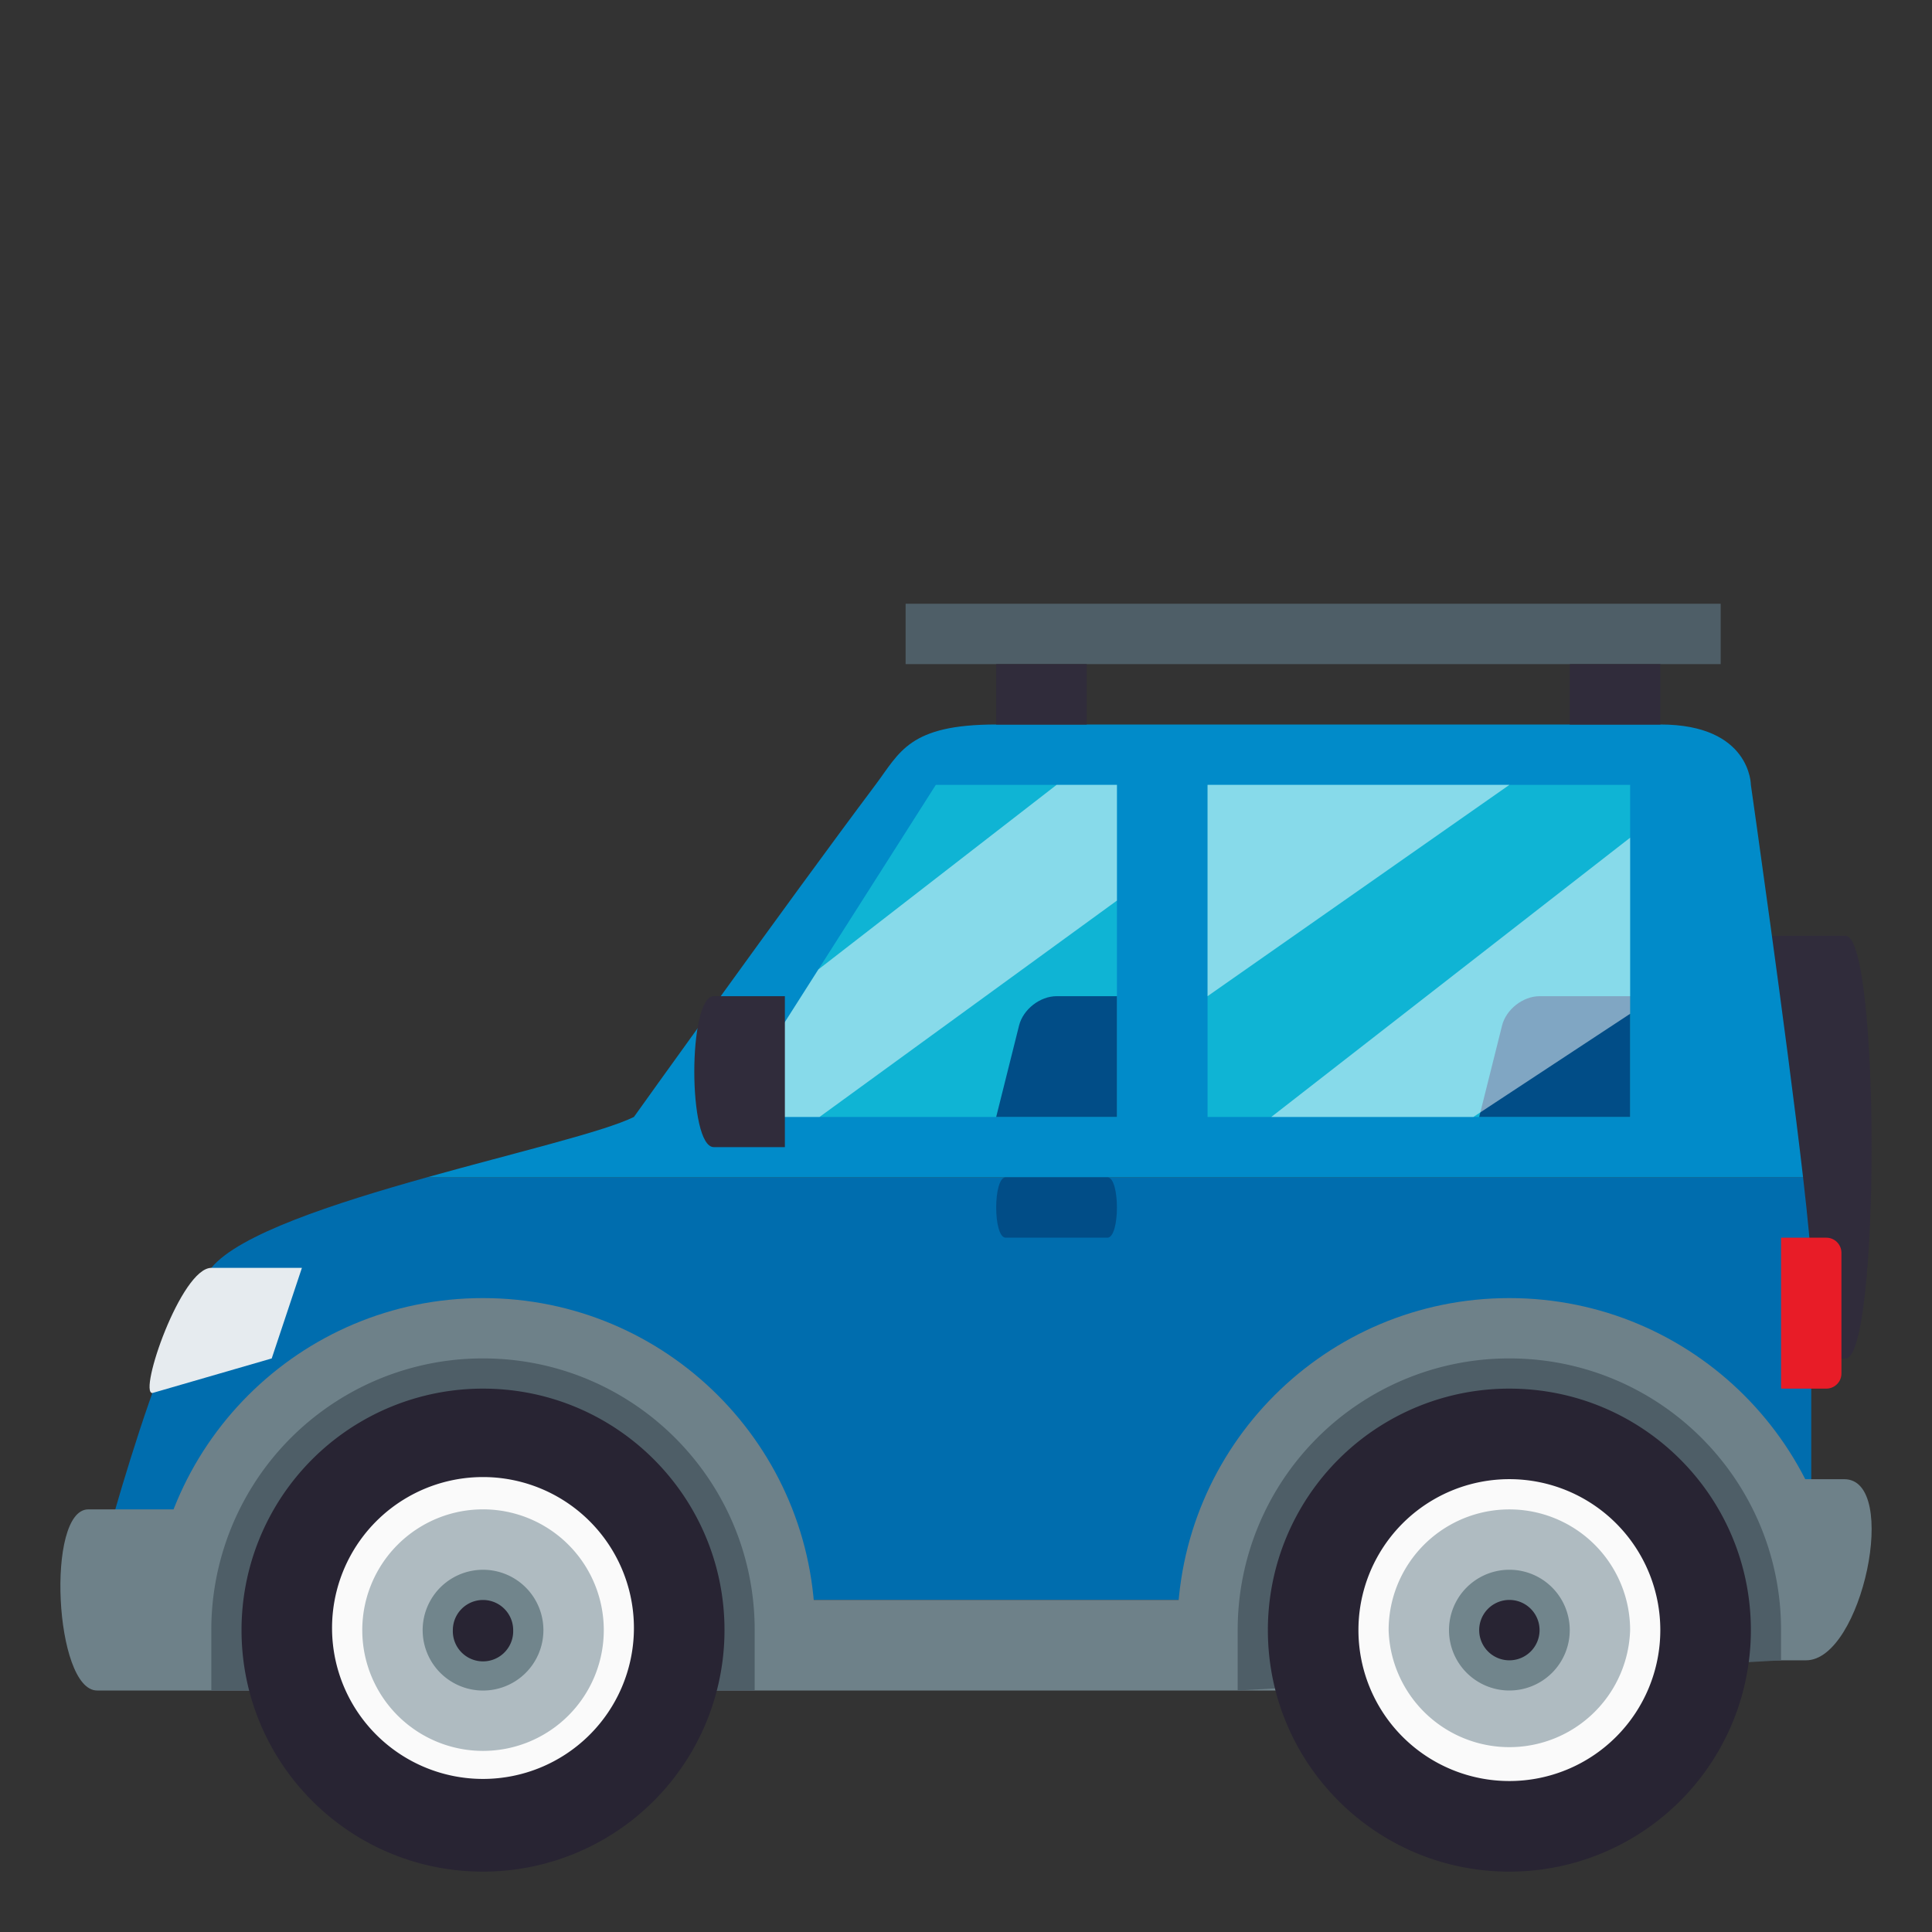 <svg xmlns="http://www.w3.org/2000/svg" width="64" height="64"><rect width="100%" height="100%" fill="#333333" stroke="none"/><path fill="#302C3B" d="M58 45h3.137c1.15 0 1.15-14 0-14H58v14z"/><path fill="#006DAE" d="M14.146 39c-3.104.868-6.235 1.891-7.145 2.999C5.192 44.205 3 53 3 53h57V41.999c0-.463-.107-1.573-.271-2.999H14.146z"/><path fill="#018BC9" d="M59.729 39C59.182 34.266 58 26 58 26s0-2-2.998-2H33c-2.896 0-3.191.923-4 2-3 4-8 11-8 11-.976.486-3.903 1.175-6.855 2h45.584z"/><path fill="#6E8189" d="M12.001 53h40.001v3H12.001v-3zM11 56H3.217c-1.412 0-1.705-6-.292-6H11v6z"/><path fill="#E6EBEF" d="M9.001 45l-3.954 1.146c-.47 0 .954-4.146 1.954-4.146h3l-1 3z"/><path fill="#6E8189" d="M57 49h4.092c1.852 0 .59 6-1.264 6H57v-6z"/><path fill="#0FB4D4" d="M37 26h-6l-7 11h13V26zm3.002 0H54v11H40.002V26z"/><path fill="#014D87" d="M36.684 41h-3.369c-.42 0-.42-2 0-2h3.369c.421 0 .421 2 0 2z"/><path fill="#4E5E67" d="M30 20h27v2H30v-2z"/><path fill="#6E8189" d="M5.001 54.001h22c0-6.08-4.922-11-11.001-11-6.072-.003-10.996 4.917-10.999 10.989v.011z"/><path fill="#4E5E67" d="M15.999 44.999A8.994 8.994 0 0 0 7 53.988V56h18v-2.001c0-4.976-4.026-9-9.001-9z"/><path fill="#6E8189" d="M39 54.001h22c0-6.08-4.922-11-11.002-11-6.078 0-10.998 4.92-10.998 11z"/><path fill="#4E5E67" d="M49.998 44.999A8.993 8.993 0 0 0 41 53.984V56l18-1v-1.001c0-4.976-4.027-9-9.002-9z"/><path fill="#E81C27" d="M60.5 41H59v5h1.5c.275 0 .5-.225.5-.5v-4c0-.275-.225-.5-.5-.5z"/><path fill="#282433" d="M8.001 54c0 4.42 3.578 8 7.998 8A7.998 7.998 0 0 0 24 54.005V54c0-4.422-3.58-8-8.001-8a7.994 7.994 0 0 0-7.998 7.992V54z"/><path fill="#FAFAFA" d="M11 54a5 5 0 0 0 9.999 0A5 5 0 1 0 11 54z"/><path fill="#AFBBC1" d="M12.001 54.001a4 4 0 1 0 8-.001v-.002a4 4 0 0 0-8 .003z"/><path fill="#71858C" d="M14.001 54.001a2 2 0 1 0 4 .001V54a2 2 0 1 0-4 .001z"/><path fill="#282433" d="M15.001 54.001a1 1 0 1 0 1.999.063v-.063a.998.998 0 1 0-1.999 0zM42 54c0 4.42 3.578 8 7.998 8A7.997 7.997 0 0 0 58 54.008V54c0-4.422-3.578-8-8.002-8A7.994 7.994 0 0 0 42 53.992V54z"/><path fill="#FAFAFA" d="M45 54a4.999 4.999 0 0 0 4.998 4.999 5 5 0 1 0 .004-10A5 5 0 0 0 45 53.997V54z"/><path fill="#AFBBC1" d="M46 54.001a4.002 4.002 0 0 0 8 0 4 4 0 1 0-8 0z"/><path fill="#71858C" d="M48 54.001a2 2 0 0 0 4-.002 2 2 0 0 0-4 .002z"/><path fill="#282433" d="M49 54.001a1 1 0 0 0 2-.002.999.999 0 1 0-2 .002z"/><path fill="#014D87" d="M37 33h-2c-.549 0-1.109.438-1.242.971L33 37h4v-4zm17 0h-3c-.549 0-1.109.438-1.242.971L49 37h5v-4z"/><path opacity=".5" fill="#FFF" d="M37 26h-2l-7.891 6.115L24 37h3.149L37 29.833V26zm3.002 0H50l-9.998 7v-7zM54 27.75L42.114 37h6.694L54 33.583V27.75z"/><path fill="#302C3B" d="M26 38h-2.354c-.862 0-.862-5 0-5H26v5zm7-16h3v2h-3v-2zm19 0h3.002v2H52v-2z"/></svg>